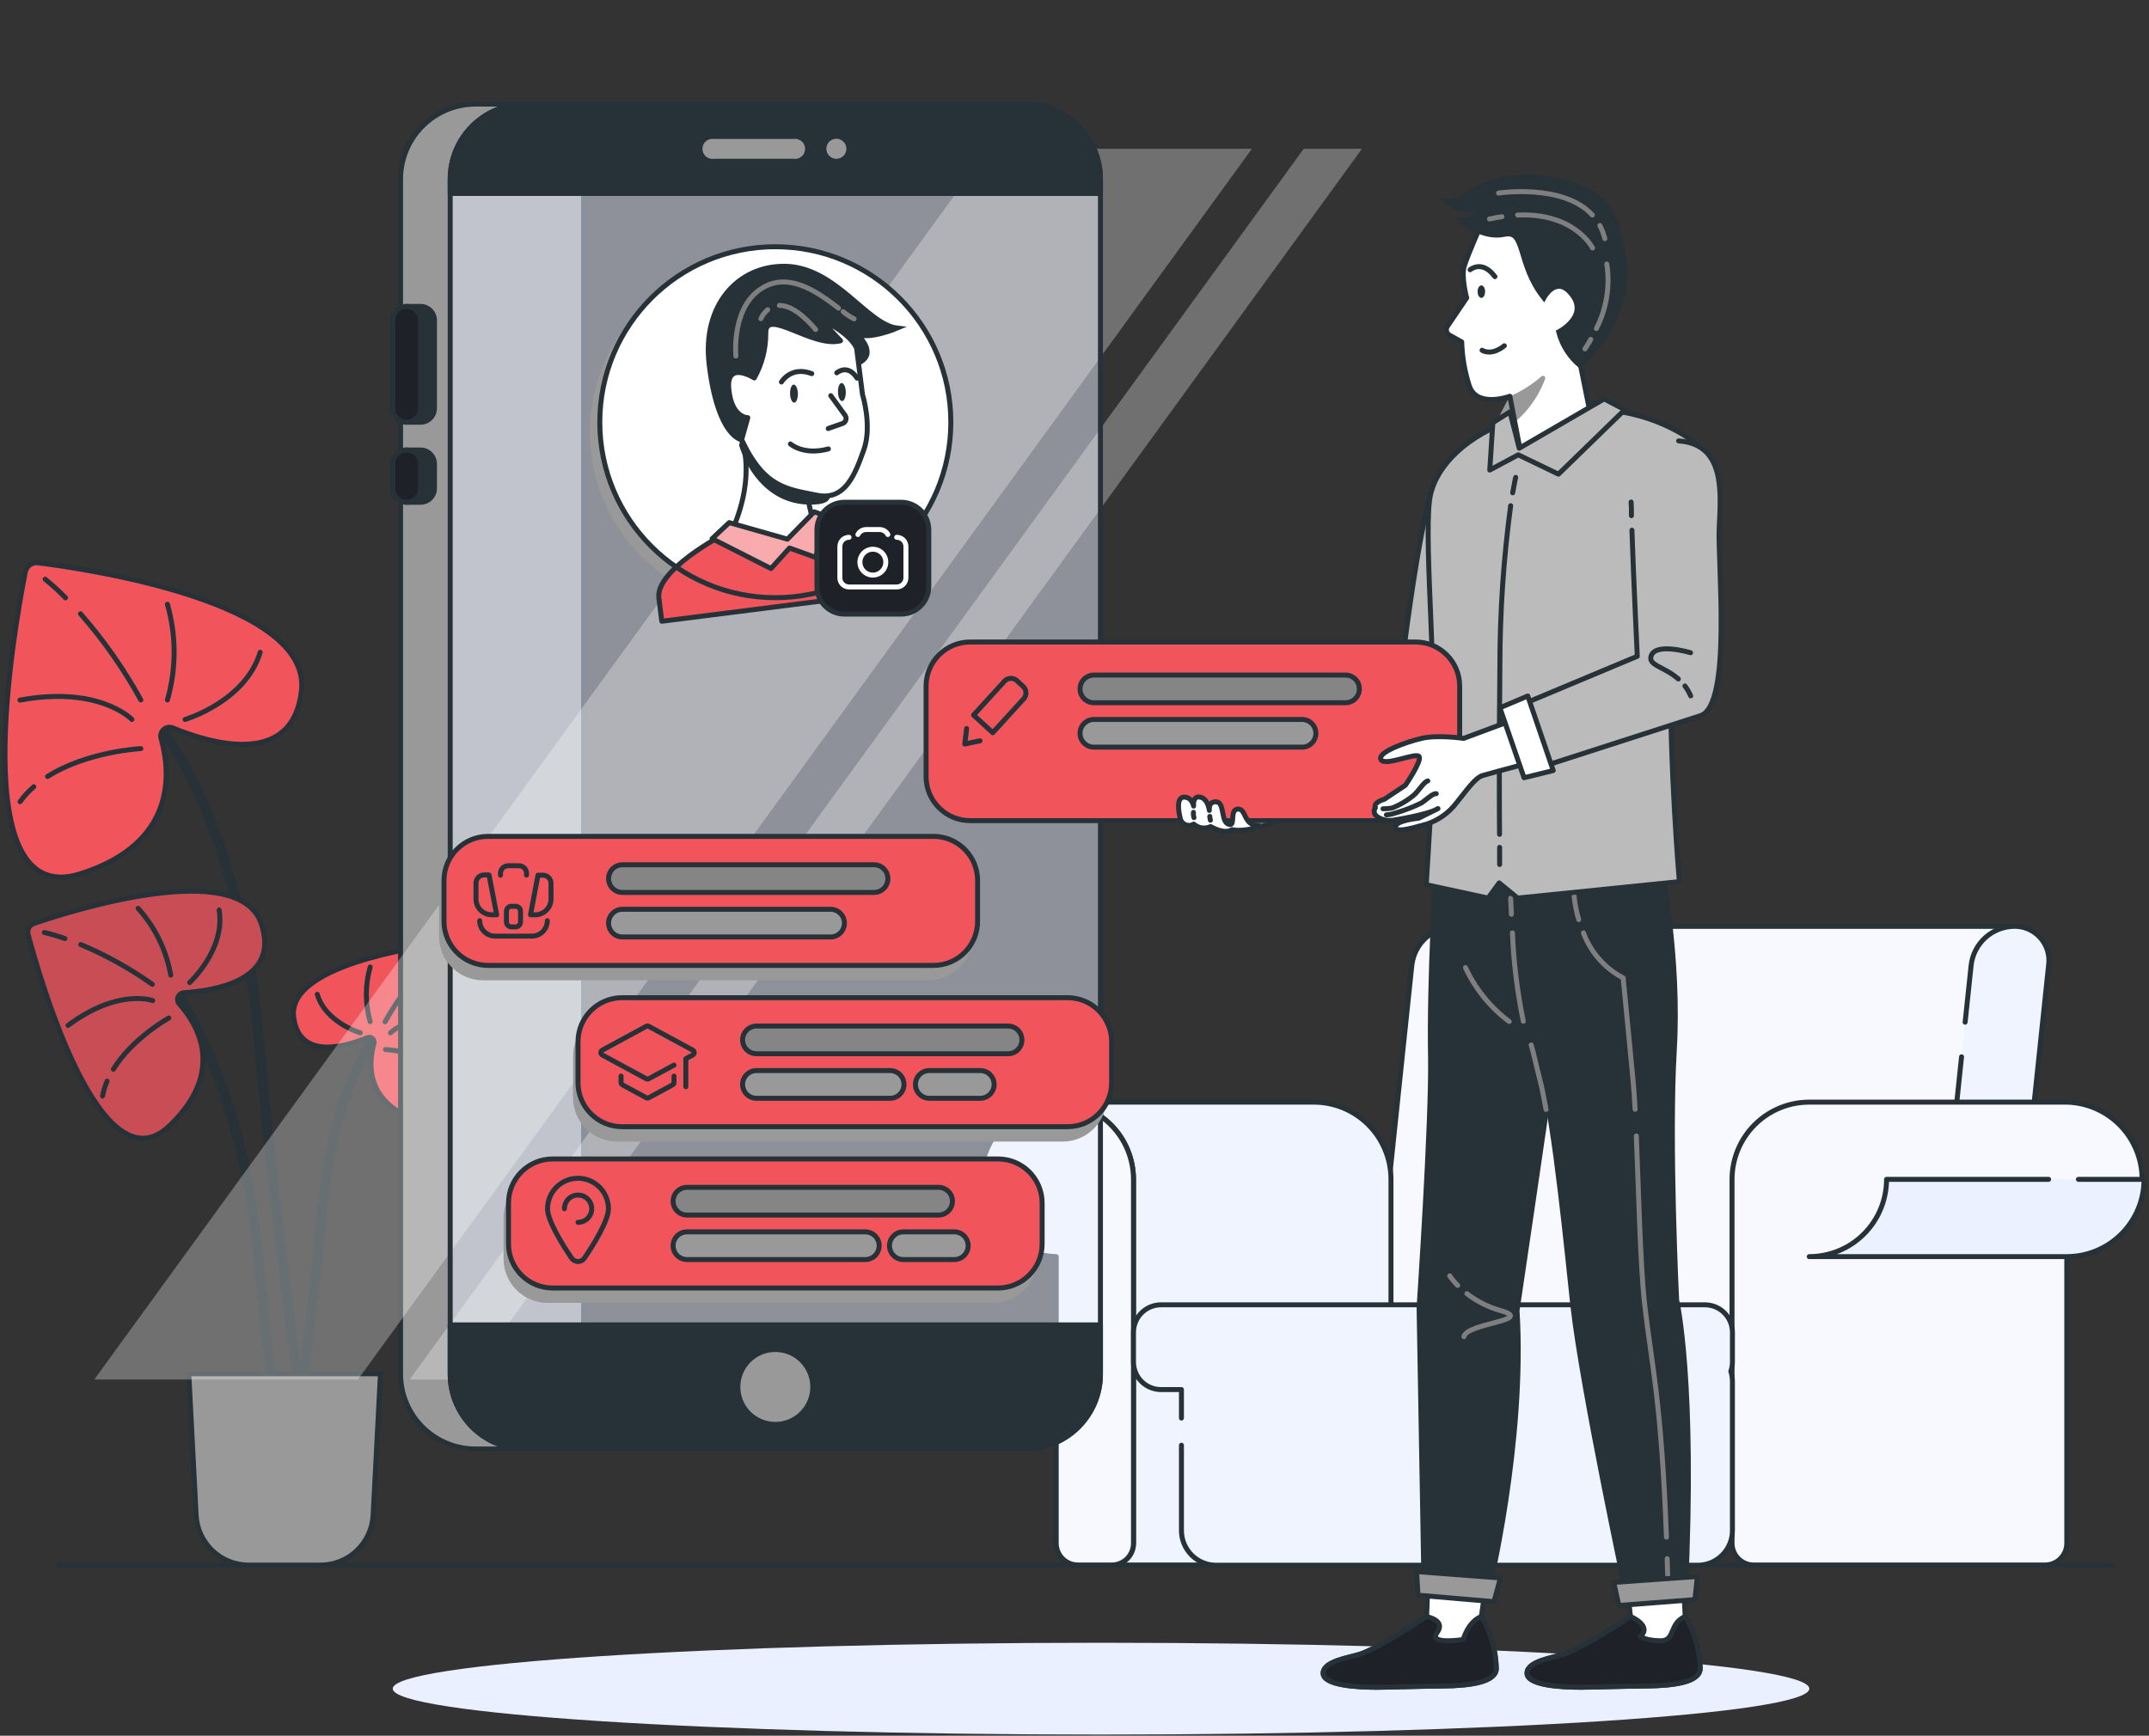 <svg width="432" height="349" viewBox="0 0 432 349" fill="none" xmlns="http://www.w3.org/2000/svg">
<rect x="0" y="0" width="432" height="349" fill="#333333" stroke="none"/>
<path d="M11.771 314.693H424.435" stroke="#263238" stroke-linecap="round" stroke-linejoin="round"/>
<path d="M221.335 348.769C299.97 348.769 363.716 344.636 363.716 339.539C363.716 334.441 299.97 330.309 221.335 330.309C142.7 330.309 78.954 334.441 78.954 339.539C78.954 344.636 142.7 348.769 221.335 348.769Z" fill="#EAF0FF"/>
<path d="M32.285 146.498C32.285 146.498 47.841 164.718 51.783 206.957C55.724 249.195 60.274 279.998 60.274 279.998" stroke="#263238" stroke-width="2" stroke-linecap="round" stroke-linejoin="round"/>
<path d="M7.659 113.16C7.075 113.088 6.485 113.239 6.008 113.583C5.531 113.928 5.201 114.439 5.085 115.016C2.78 126.741 -7.189 183.118 16.18 175.684C35.568 169.518 34.301 155.329 32.375 148.473C32.286 148.154 32.288 147.815 32.382 147.496C32.476 147.178 32.658 146.892 32.907 146.672C33.156 146.452 33.462 146.307 33.79 146.253C34.118 146.2 34.454 146.239 34.76 146.368C42.324 149.491 58.778 154.411 60.594 138.964C62.69 121.173 18.066 114.477 7.659 113.16Z" fill="#F2545B" stroke="#263238" stroke-linecap="round" stroke-linejoin="round"/>
<path d="M16.181 123.418C20.845 128.732 24.914 134.541 28.314 140.74" stroke="#263238" stroke-linecap="round" stroke-linejoin="round"/>
<path d="M9.076 116.463C10.516 117.628 11.886 118.877 13.177 120.205" stroke="#263238" stroke-linecap="round" stroke-linejoin="round"/>
<path d="M26.518 144.662C26.518 144.662 20.002 137.817 4.017 140.771" stroke="#263238" stroke-linecap="round" stroke-linejoin="round"/>
<path d="M33.652 121.502C35.453 127.788 35.453 134.454 33.652 140.74" stroke="#263238" stroke-linecap="round" stroke-linejoin="round"/>
<path d="M6.791 158.193C5.764 159.085 4.84 160.089 4.037 161.187" stroke="#263238" stroke-linecap="round" stroke-linejoin="round"/>
<path d="M28.314 150.52C28.314 150.52 17.537 151.068 9.555 156.137" stroke="#263238" stroke-linecap="round" stroke-linejoin="round"/>
<path d="M37.205 144.661C37.205 144.661 49.339 141.069 52.302 131.15" stroke="#263238" stroke-linecap="round" stroke-linejoin="round"/>
<path d="M76.04 207.666C76.04 207.666 67.15 218.083 64.895 242.241C62.639 266.399 60.035 284.02 60.035 284.02" stroke="#263238" stroke-width="2" stroke-linecap="round" stroke-linejoin="round"/>
<path d="M89.291 189.665C89.627 189.623 89.966 189.71 90.24 189.908C90.514 190.106 90.703 190.401 90.768 190.732C92.085 197.428 97.753 229.648 84.422 225.427C73.336 221.895 74.064 213.782 75.162 209.861C75.22 209.677 75.224 209.48 75.172 209.294C75.12 209.107 75.016 208.94 74.871 208.813C74.726 208.685 74.548 208.602 74.357 208.573C74.166 208.545 73.971 208.573 73.795 208.653C69.474 210.449 60.065 213.253 59.027 204.422C57.83 194.245 83.394 190.423 89.291 189.665Z" fill="#F2545B" stroke="#263238" stroke-linecap="round" stroke-linejoin="round"/>
<path d="M84.392 195.551C81.711 198.59 79.369 201.913 77.407 205.459" stroke="#263238" stroke-linecap="round" stroke-linejoin="round"/>
<path d="M88.494 191.561C87.665 192.226 86.878 192.943 86.139 193.706" stroke="#263238" stroke-linecap="round" stroke-linejoin="round"/>
<path d="M78.495 207.665C78.495 207.665 82.227 203.743 91.367 205.439" stroke="#263238" stroke-linecap="round" stroke-linejoin="round"/>
<path d="M74.414 194.434C73.388 198.02 73.388 201.823 74.414 205.41" stroke="#263238" stroke-linecap="round" stroke-linejoin="round"/>
<path d="M89.791 215.418C90.38 215.925 90.909 216.497 91.368 217.124" stroke="#263238" stroke-linecap="round" stroke-linejoin="round"/>
<path d="M77.478 211.027C77.478 211.027 83.624 211.347 88.204 214.24" stroke="#263238" stroke-linecap="round" stroke-linejoin="round"/>
<path d="M72.418 207.665C72.418 207.665 65.433 205.609 63.787 199.932" stroke="#263238" stroke-linecap="round" stroke-linejoin="round"/>
<path d="M34.082 197.957C34.082 197.957 48.431 214.771 52.043 253.756C53.23 266.089 54.458 277.375 55.545 287.014" stroke="#263238" stroke-width="2" stroke-linecap="round" stroke-linejoin="round"/>
<path d="M6.811 185.682C6.378 185.831 6.017 186.137 5.801 186.541C5.584 186.944 5.528 187.414 5.644 187.857C8.028 196.838 20.302 239.515 34.052 226.374C45.477 215.457 39.75 205.998 36.048 201.877C35.877 201.685 35.763 201.449 35.72 201.196C35.676 200.943 35.706 200.683 35.803 200.445C35.901 200.208 36.064 200.003 36.273 199.854C36.482 199.704 36.729 199.617 36.986 199.602C43.322 199.203 56.473 197.017 52.482 185.632C47.902 172.511 14.544 183.058 6.811 185.682Z" fill="#F2545B" stroke="#263238" stroke-linecap="round" stroke-linejoin="round"/>
<path opacity="0.2" d="M6.811 185.682C6.378 185.831 6.017 186.137 5.801 186.541C5.584 186.944 5.528 187.414 5.644 187.857C8.028 196.838 20.302 239.515 34.052 226.374C45.477 215.457 39.75 205.998 36.048 201.877C35.877 201.685 35.763 201.449 35.72 201.196C35.676 200.943 35.706 200.683 35.803 200.445C35.901 200.208 36.064 200.003 36.273 199.854C36.482 199.704 36.729 199.617 36.986 199.602C43.322 199.203 56.473 197.017 52.482 185.632C47.902 172.511 14.544 183.058 6.811 185.682Z" fill="#263238"/>
<path d="M16.24 189.924C21.307 192.052 26.125 194.729 30.609 197.906" stroke="#263238" stroke-linecap="round" stroke-linejoin="round"/>
<path d="M8.916 187.498C10.316 187.819 11.696 188.226 13.047 188.715" stroke="#263238" stroke-linecap="round" stroke-linejoin="round"/>
<path d="M30.699 201.19C30.699 201.19 23.824 198.635 13.676 206.179" stroke="#263238" stroke-linecap="round" stroke-linejoin="round"/>
<path d="M27.766 182.641C31.165 186.408 33.437 191.055 34.321 196.052" stroke="#263238" stroke-linecap="round" stroke-linejoin="round"/>
<path d="M21.529 217.385C21.116 218.346 20.811 219.35 20.621 220.378" stroke="#263238" stroke-linecap="round" stroke-linejoin="round"/>
<path d="M33.942 204.682C33.942 204.682 26.638 208.733 22.786 214.999" stroke="#263238" stroke-linecap="round" stroke-linejoin="round"/>
<path d="M38.133 197.547C38.133 197.547 45.367 190.901 44.05 182.979" stroke="#263238" stroke-linecap="round" stroke-linejoin="round"/>
<path d="M64.436 314.693H49.987C47.286 314.693 44.688 313.658 42.725 311.803C40.762 309.948 39.583 307.412 39.43 304.715L37.953 276.217H76.48L75.003 304.715C74.847 307.413 73.666 309.949 71.702 311.804C69.737 313.659 67.138 314.693 64.436 314.693Z" fill="#999999" stroke="#263238" stroke-linecap="round" stroke-linejoin="round"/>
<path d="M275.667 271.596C275.946 268.892 283.53 196.759 283.819 194.025C284.076 191.915 285.085 189.968 286.661 188.542C288.238 187.116 290.275 186.306 292.401 186.262H404.837L395.048 279.37H282.612C281.622 279.39 280.639 279.196 279.731 278.8C278.823 278.405 278.012 277.818 277.352 277.08C276.692 276.341 276.2 275.469 275.909 274.523C275.618 273.576 275.536 272.578 275.667 271.596Z" fill="#EAF0FF"/>
<path opacity="0.6" d="M275.667 271.596C275.946 268.892 283.53 196.759 283.819 194.025C284.076 191.915 285.085 189.968 286.661 188.542C288.238 187.116 290.275 186.306 292.401 186.262H404.837L395.048 279.37H282.612C281.622 279.39 280.639 279.196 279.731 278.8C278.823 278.405 278.012 277.818 277.352 277.08C276.692 276.341 276.2 275.469 275.909 274.523C275.618 273.576 275.536 272.578 275.667 271.596Z" fill="white"/>
<path d="M275.667 271.596C275.946 268.892 283.53 196.759 283.819 194.025C284.076 191.915 285.085 189.968 286.661 188.542C288.238 187.116 290.275 186.306 292.401 186.262H404.837L395.048 279.37H282.612C281.622 279.39 280.639 279.196 279.731 278.8C278.823 278.405 278.012 277.818 277.352 277.08C276.692 276.341 276.2 275.469 275.909 274.523C275.618 273.576 275.536 272.578 275.667 271.596Z" stroke="#263238" stroke-linecap="round" stroke-linejoin="round"/>
<path d="M395.038 205.53C395.717 199.084 396.186 194.654 396.255 194.015C396.512 191.905 397.521 189.959 399.097 188.533C400.674 187.106 402.712 186.297 404.837 186.252C405.829 186.226 406.815 186.416 407.727 186.808C408.639 187.2 409.455 187.785 410.119 188.523C410.783 189.261 411.279 190.134 411.573 191.083C411.867 192.031 411.952 193.031 411.822 194.015C411.472 197.358 404.019 268.244 403.669 271.587C403.413 273.698 402.404 275.646 400.828 277.074C399.252 278.502 397.214 279.313 395.088 279.36C394.095 279.385 393.109 279.194 392.197 278.8C391.285 278.407 390.469 277.821 389.805 277.082C389.141 276.344 388.646 275.47 388.352 274.521C388.058 273.573 387.973 272.572 388.103 271.587C388.303 269.721 391.965 234.867 394.32 212.495" fill="#EAF0FF"/>
<path opacity="0.3" d="M396.255 194.025C396.512 191.915 397.521 189.968 399.097 188.542C400.674 187.116 402.712 186.307 404.837 186.262C405.829 186.236 406.815 186.426 407.727 186.818C408.639 187.21 409.455 187.795 410.119 188.533C410.783 189.271 411.279 190.144 411.573 191.092C411.867 192.041 411.952 193.041 411.822 194.025C411.472 197.368 404.019 268.254 403.669 271.597C403.413 273.708 402.404 275.656 400.828 277.084C399.252 278.511 397.214 279.323 395.088 279.37C394.095 279.394 393.109 279.203 392.197 278.81C391.285 278.417 390.469 277.831 389.805 277.092C389.141 276.353 388.646 275.48 388.352 274.531C388.058 273.582 387.973 272.581 388.103 271.597C388.383 268.893 395.966 196.739 396.255 194.025Z" fill="white"/>
<path d="M395.038 205.53C395.717 199.084 396.186 194.654 396.255 194.015C396.512 191.905 397.521 189.959 399.097 188.533C400.674 187.106 402.712 186.297 404.837 186.252C405.829 186.226 406.815 186.416 407.727 186.808C408.639 187.2 409.455 187.785 410.119 188.523C410.783 189.261 411.279 190.134 411.573 191.083C411.867 192.031 411.952 193.031 411.822 194.015C411.472 197.358 404.019 268.244 403.669 271.587C403.413 273.698 402.404 275.646 400.828 277.074C399.252 278.502 397.214 279.313 395.088 279.36C394.095 279.385 393.109 279.194 392.197 278.8C391.285 278.407 390.469 277.821 389.805 277.082C389.141 276.344 388.646 275.47 388.352 274.521C388.058 273.573 387.973 272.572 388.103 271.587C388.303 269.721 391.965 234.867 394.32 212.495" stroke="#263238" stroke-linecap="round" stroke-linejoin="round"/>
<path d="M363.706 221.605H415.474C419.525 221.708 423.375 223.39 426.204 226.291C429.033 229.193 430.616 233.084 430.616 237.137C430.616 241.189 429.033 245.081 426.204 247.982C423.375 250.884 419.525 252.565 415.474 252.668V310.303C415.474 311.462 415.013 312.574 414.194 313.393C413.374 314.213 412.262 314.673 411.103 314.673H352.54C351.383 314.671 350.274 314.209 349.456 313.39C348.639 312.57 348.18 311.46 348.18 310.303V237.132C348.18 233.014 349.816 229.065 352.727 226.153C355.639 223.241 359.588 221.605 363.706 221.605Z" fill="#EAF0FF"/>
<path opacity="0.6" d="M363.706 221.605H415.474C419.525 221.708 423.375 223.39 426.204 226.291C429.033 229.193 430.616 233.084 430.616 237.137C430.616 241.189 429.033 245.081 426.204 247.982C423.375 250.884 419.525 252.565 415.474 252.668V310.303C415.474 311.462 415.013 312.574 414.194 313.393C413.374 314.213 412.262 314.673 411.103 314.673H352.54C351.383 314.671 350.274 314.209 349.456 313.39C348.639 312.57 348.18 311.46 348.18 310.303V237.132C348.18 233.014 349.816 229.065 352.727 226.153C355.639 223.241 359.588 221.605 363.706 221.605Z" fill="white"/>
<path d="M363.706 221.605H415.474C419.525 221.708 423.375 223.39 426.204 226.291C429.033 229.193 430.616 233.084 430.616 237.137C430.616 241.189 429.033 245.081 426.204 247.982C423.375 250.884 419.525 252.565 415.474 252.668V310.303C415.474 311.462 415.013 312.574 414.194 313.393C413.374 314.213 412.262 314.673 411.103 314.673H352.54C351.383 314.671 350.274 314.209 349.456 313.39C348.639 312.57 348.18 311.46 348.18 310.303V237.132C348.18 233.014 349.816 229.065 352.727 226.153C355.639 223.241 359.588 221.605 363.706 221.605Z" stroke="#263238" stroke-linecap="round" stroke-linejoin="round"/>
<path d="M264.092 221.605H212.324C208.273 221.708 204.423 223.39 201.594 226.291C198.765 229.193 197.182 233.084 197.182 237.137C197.182 241.189 198.765 245.081 201.594 247.982C204.423 250.884 208.273 252.565 212.324 252.668V310.303C212.324 311.462 212.785 312.574 213.604 313.393C214.424 314.213 215.536 314.673 216.695 314.673H275.258C276.415 314.671 277.524 314.209 278.342 313.39C279.159 312.57 279.618 311.46 279.618 310.303V237.132C279.618 233.014 277.982 229.065 275.071 226.153C272.159 223.241 268.21 221.605 264.092 221.605Z" fill="#EAF0FF"/>
<path opacity="0.3" d="M264.092 221.605H212.324C208.273 221.708 204.423 223.39 201.594 226.291C198.765 229.193 197.182 233.084 197.182 237.137C197.182 241.189 198.765 245.081 201.594 247.982C204.423 250.884 208.273 252.565 212.324 252.668V310.303C212.324 311.462 212.785 312.574 213.604 313.393C214.424 314.213 215.536 314.673 216.695 314.673H275.258C276.415 314.671 277.524 314.209 278.342 313.39C279.159 312.57 279.618 311.46 279.618 310.303V237.132C279.618 233.014 277.982 229.065 275.071 226.153C272.159 223.241 268.21 221.605 264.092 221.605Z" fill="white"/>
<path d="M264.092 221.605H212.324C208.273 221.708 204.423 223.39 201.594 226.291C198.765 229.193 197.182 233.084 197.182 237.137C197.182 241.189 198.765 245.081 201.594 247.982C204.423 250.884 208.273 252.565 212.324 252.668V310.303C212.324 311.462 212.785 312.574 213.604 313.393C214.424 314.213 215.536 314.673 216.695 314.673H275.258C276.415 314.671 277.524 314.209 278.342 313.39C279.159 312.57 279.618 311.46 279.618 310.303V237.132C279.618 233.014 277.982 229.065 275.071 226.153C272.159 223.241 268.21 221.605 264.092 221.605V221.605Z" stroke="#263238" stroke-linecap="round" stroke-linejoin="round"/>
<path d="M212.324 221.605C208.273 221.708 204.423 223.39 201.594 226.291C198.765 229.193 197.182 233.084 197.182 237.137C197.182 241.189 198.765 245.081 201.594 247.982C204.423 250.884 208.273 252.565 212.324 252.668V310.303C212.324 311.462 212.785 312.574 213.604 313.393C214.424 314.213 215.536 314.673 216.695 314.673H223.49C224.649 314.673 225.761 314.213 226.58 313.393C227.4 312.574 227.86 311.462 227.86 310.303V237.132C227.858 233.013 226.22 229.064 223.306 226.152C220.393 223.241 216.443 221.605 212.324 221.605Z" fill="#EAF0FF" stroke="#263238" stroke-linecap="round" stroke-linejoin="round"/>
<path d="M212.324 221.605C208.273 221.708 204.423 223.39 201.594 226.291C198.765 229.193 197.182 233.084 197.182 237.137C197.182 241.189 198.765 245.081 201.594 247.982C204.423 250.884 208.273 252.565 212.324 252.668V310.303C212.324 311.462 212.785 312.574 213.604 313.393C214.424 314.213 215.536 314.673 216.695 314.673H223.49C224.649 314.673 225.761 314.213 226.58 313.393C227.4 312.574 227.86 311.462 227.86 310.303V237.132C227.858 233.013 226.22 229.064 223.306 226.152C220.393 223.241 216.443 221.605 212.324 221.605Z" fill="#EAF0FF"/>
<path opacity="0.6" d="M212.324 221.605C208.273 221.708 204.423 223.39 201.594 226.291C198.765 229.193 197.182 233.084 197.182 237.137C197.182 241.189 198.765 245.081 201.594 247.982C204.423 250.884 208.273 252.565 212.324 252.668V310.303C212.324 311.462 212.785 312.574 213.604 313.393C214.424 314.213 215.536 314.673 216.695 314.673H223.49C224.649 314.673 225.761 314.213 226.58 313.393C227.4 312.574 227.86 311.462 227.86 310.303V237.132C227.858 233.013 226.22 229.064 223.306 226.152C220.393 223.241 216.443 221.605 212.324 221.605Z" fill="white"/>
<path d="M212.324 221.605C208.273 221.708 204.423 223.39 201.594 226.291C198.765 229.193 197.182 233.084 197.182 237.137C197.182 241.189 198.765 245.081 201.594 247.982C204.423 250.884 208.273 252.565 212.324 252.668V310.303C212.324 311.462 212.785 312.574 213.604 313.393C214.424 314.213 215.536 314.673 216.695 314.673H223.49C224.649 314.673 225.761 314.213 226.58 313.393C227.4 312.574 227.86 311.462 227.86 310.303V237.132C227.858 233.013 226.22 229.064 223.306 226.152C220.393 223.241 216.443 221.605 212.324 221.605V221.605Z" stroke="#263238" stroke-linecap="round" stroke-linejoin="round"/>
<path d="M237.499 290.586V307.739C237.499 309.591 238.235 311.368 239.545 312.678C240.855 313.988 242.632 314.724 244.484 314.724H341.274C343.127 314.724 344.903 313.988 346.213 312.678C347.523 311.368 348.259 309.591 348.259 307.739V277.804C348.261 277.096 348.153 276.393 347.94 275.718C348.148 275.125 348.256 274.501 348.259 273.872V267.885C348.259 267.159 348.116 266.441 347.838 265.77C347.56 265.099 347.153 264.49 346.64 263.977C346.127 263.463 345.517 263.056 344.846 262.778C344.176 262.5 343.457 262.357 342.731 262.357H233.378C231.914 262.36 230.51 262.944 229.476 263.98C228.441 265.016 227.86 266.421 227.86 267.885V273.872C227.86 275.337 228.441 276.741 229.476 277.778C230.51 278.814 231.914 279.398 233.378 279.4H237.499V285.128" fill="#EAF0FF"/>
<path opacity="0.3" d="M348.179 267.805C348.179 266.339 347.597 264.933 346.56 263.896C345.523 262.86 344.117 262.277 342.651 262.277H233.378C231.914 262.28 230.51 262.864 229.476 263.9C228.441 264.936 227.86 266.341 227.86 267.805V273.792C227.86 275.257 228.441 276.661 229.476 277.698C230.51 278.734 231.914 279.318 233.378 279.32H237.499V307.689C237.499 309.541 238.235 311.318 239.545 312.628C240.855 313.938 242.632 314.674 244.484 314.674H341.274C343.127 314.674 344.903 313.938 346.213 312.628C347.523 311.318 348.259 309.541 348.259 307.689V277.754C348.261 277.046 348.153 276.343 347.94 275.668C348.148 275.075 348.256 274.451 348.259 273.822L348.179 267.805Z" fill="white"/>
<path d="M237.499 290.586V307.739C237.499 309.591 238.235 311.368 239.545 312.678C240.855 313.988 242.632 314.724 244.484 314.724H341.274C343.127 314.724 344.903 313.988 346.213 312.678C347.523 311.368 348.259 309.591 348.259 307.739V277.804C348.261 277.096 348.153 276.393 347.94 275.718C348.148 275.125 348.256 274.501 348.259 273.872V267.885C348.259 267.159 348.116 266.441 347.838 265.77C347.56 265.099 347.153 264.49 346.64 263.977C346.127 263.463 345.517 263.056 344.846 262.778C344.176 262.5 343.457 262.357 342.731 262.357H233.378C231.914 262.36 230.51 262.944 229.476 263.98C228.441 265.016 227.86 266.421 227.86 267.885V273.872C227.86 275.337 228.441 276.741 229.476 277.778C230.51 278.814 231.914 279.398 233.378 279.4H237.499V285.128" stroke="#263238" stroke-linecap="round" stroke-linejoin="round"/>
<path d="M417.809 237.133H431C431 241.252 429.364 245.202 426.453 248.115C423.542 251.028 419.592 252.666 415.474 252.669H363.706C367.827 252.669 371.778 251.032 374.692 248.119C377.605 245.205 379.242 241.253 379.242 237.133H411.822" fill="#EAF0FF"/>
<g opacity="0.3">
<path opacity="0.3" d="M379.242 237.133H431C431 241.252 429.364 245.202 426.453 248.115C423.542 251.028 419.592 252.666 415.474 252.669H363.706C367.827 252.669 371.778 251.032 374.692 248.119C377.605 245.205 379.242 241.253 379.242 237.133Z" fill="white"/>
</g>
<path d="M417.809 237.133H431C431 241.252 429.364 245.202 426.453 248.115C423.542 251.028 419.592 252.666 415.474 252.669H363.706C367.827 252.669 371.778 251.032 374.692 248.119C377.605 245.205 379.242 241.253 379.242 237.133H411.822" stroke="#263238" stroke-linecap="round" stroke-linejoin="round"/>
<path d="M117.322 20.932H95.599C91.6 20.932 87.765 22.52 84.938 25.348C82.11 28.175 80.522 32.01 80.522 36.009V276.267C80.522 280.266 82.11 284.101 84.938 286.929C87.765 289.756 91.6 291.345 95.599 291.345H117.322V20.932Z" fill="#999999" stroke="#263238" stroke-linecap="round" stroke-linejoin="round"/>
<path d="M84.543 61.613H81.749C80.206 61.613 78.955 62.864 78.955 64.407V82.099C78.955 83.642 80.206 84.893 81.749 84.893H84.543C86.086 84.893 87.337 83.642 87.337 82.099V64.407C87.337 62.864 86.086 61.613 84.543 61.613Z" fill="#263238" stroke="#263238" stroke-linecap="round" stroke-linejoin="round"/>
<path d="M84.543 64.407C84.543 63.666 84.249 62.956 83.725 62.432C83.201 61.908 82.49 61.613 81.749 61.613C81.008 61.613 80.297 61.908 79.773 62.432C79.249 62.956 78.955 63.666 78.955 64.407V82.099C78.955 82.84 79.249 83.55 79.773 84.074C80.297 84.598 81.008 84.893 81.749 84.893C82.49 84.893 83.201 84.598 83.725 84.074C84.249 83.55 84.543 82.84 84.543 82.099V64.407Z" fill="#1F2129" stroke="#263238" stroke-linecap="round" stroke-linejoin="round"/>
<path d="M84.543 90.481H81.749C80.206 90.481 78.955 91.731 78.955 93.274V98.194C78.955 99.737 80.206 100.988 81.749 100.988H84.543C86.086 100.988 87.337 99.737 87.337 98.194V93.274C87.337 91.731 86.086 90.481 84.543 90.481Z" fill="#263238" stroke="#263238" stroke-linecap="round" stroke-linejoin="round"/>
<path d="M84.543 93.274C84.543 92.533 84.249 91.823 83.725 91.299C83.201 90.775 82.49 90.481 81.749 90.481C81.008 90.481 80.297 90.775 79.773 91.299C79.249 91.823 78.955 92.533 78.955 93.274V98.194C78.955 98.935 79.249 99.645 79.773 100.169C80.297 100.693 81.008 100.988 81.749 100.988C82.49 100.988 83.201 100.693 83.725 100.169C84.249 99.645 84.543 98.935 84.543 98.194V93.274Z" fill="#1F2129" stroke="#263238" stroke-linecap="round" stroke-linejoin="round"/>
<path opacity="0.5" d="M206.139 20.932H105.577C97.25 20.932 90.5 27.682 90.5 36.009V276.267C90.5 284.594 97.25 291.345 105.577 291.345H206.139C214.466 291.345 221.216 284.594 221.216 276.267V36.009C221.216 27.682 214.466 20.932 206.139 20.932Z" fill="#EAF0FF"/>
<path opacity="0.3" d="M71.95 277.375H18.955L198.675 29.912H251.67L71.95 277.375Z" fill="white"/>
<path opacity="0.3" d="M94.062 277.375H82.348L262.078 29.912H273.792L94.062 277.375Z" fill="white"/>
<path d="M206.139 20.932H105.577C97.25 20.932 90.5 27.682 90.5 36.009V276.267C90.5 284.594 97.25 291.345 105.577 291.345H206.139C214.466 291.345 221.216 284.594 221.216 276.267V36.009C221.216 27.682 214.466 20.932 206.139 20.932Z" stroke="#263238" stroke-linecap="round" stroke-linejoin="round"/>
<path d="M206.129 20.932H105.577C101.579 20.932 97.744 22.52 94.916 25.348C92.088 28.175 90.5 32.01 90.5 36.009V38.893H221.216V36.009C221.214 32.009 219.623 28.174 216.794 25.347C213.965 22.52 210.129 20.932 206.129 20.932Z" fill="#263238" stroke="#263238" stroke-linecap="round" stroke-linejoin="round"/>
<path d="M159.51 32.427C159.864 32.472 160.224 32.441 160.565 32.336C160.906 32.231 161.221 32.055 161.489 31.819C161.756 31.583 161.971 31.293 162.118 30.968C162.265 30.642 162.341 30.289 162.341 29.933C162.341 29.576 162.265 29.223 162.118 28.898C161.971 28.572 161.756 28.282 161.489 28.046C161.221 27.81 160.906 27.634 160.565 27.529C160.224 27.424 159.864 27.393 159.51 27.438H143.545C143.19 27.393 142.831 27.424 142.49 27.529C142.149 27.634 141.834 27.81 141.566 28.046C141.298 28.282 141.084 28.572 140.937 28.898C140.79 29.223 140.714 29.576 140.714 29.933C140.714 30.289 140.79 30.642 140.937 30.968C141.084 31.293 141.298 31.583 141.566 31.819C141.834 32.055 142.149 32.231 142.49 32.336C142.831 32.441 143.19 32.472 143.545 32.427H159.51Z" fill="#999999" stroke="#263238" stroke-linecap="round" stroke-linejoin="round"/>
<path d="M168.132 32.426C169.52 32.426 170.646 31.3 170.646 29.911C170.646 28.522 169.52 27.396 168.132 27.396C166.743 27.396 165.617 28.522 165.617 29.911C165.617 31.3 166.743 32.426 168.132 32.426Z" fill="#999999" stroke="#263238" stroke-linecap="round" stroke-linejoin="round"/>
<path d="M90.5 266.398V276.267C90.5 280.266 92.088 284.101 94.916 286.928C97.744 289.756 101.579 291.344 105.577 291.344H206.129C210.129 291.344 213.965 289.756 216.794 286.929C219.623 284.102 221.214 280.267 221.216 276.267V266.398H90.5Z" fill="#263238" stroke="#263238" stroke-linecap="round" stroke-linejoin="round"/>
<path d="M155.858 286.405C160.019 286.405 163.392 283.032 163.392 278.872C163.392 274.711 160.019 271.338 155.858 271.338C151.697 271.338 148.324 274.711 148.324 278.872C148.324 283.032 151.697 286.405 155.858 286.405Z" fill="#999999" stroke="#263238" stroke-linecap="round" stroke-linejoin="round"/>
<path d="M153.863 122.172C173.349 122.172 189.146 106.375 189.146 86.889C189.146 67.402 173.349 51.605 153.863 51.605C134.376 51.605 118.579 67.402 118.579 86.889C118.579 106.375 134.376 122.172 153.863 122.172Z" fill="#999999"/>
<path d="M155.858 120.176C175.344 120.176 191.141 104.379 191.141 84.893C191.141 65.406 175.344 49.609 155.858 49.609C136.371 49.609 120.574 65.406 120.574 84.893C120.574 104.379 136.371 120.176 155.858 120.176Z" fill="white"/>
<path d="M133.037 124.916L132.449 120.266C131.73 114.629 145.271 107.564 145.271 107.564L158.711 109.61L165.896 104.561C180.245 107.554 178.179 110.428 178.518 114.419C178.708 116.614 179.107 119.069 179.107 119.069L133.037 124.916Z" fill="#F2545B" stroke="#263238" stroke-linecap="round" stroke-linejoin="round"/>
<path d="M149.043 88.385C149.043 88.385 152.036 95.13 147.406 106.136L158.692 109.319L163.252 104.121L160.568 92.087L149.043 88.385Z" fill="white"/>
<path d="M148.563 89.483C148.563 89.483 151.906 101.896 163.531 101.457C175.156 101.018 152.325 86.989 152.325 86.989L149.511 86.789L148.563 89.483Z" fill="#263238"/>
<path d="M149.043 88.385C149.043 88.385 152.036 95.13 147.406 106.136L158.692 109.319L163.252 104.121L160.568 92.087L149.043 88.385" stroke="#263238" stroke-linecap="round" stroke-linejoin="round"/>
<path d="M149.043 88.385C149.043 88.385 144.323 87.906 142.557 73.268C141.12 61.394 148.325 53.401 157.824 53.541C168.002 53.7 174.298 65.265 180.365 65.974C180.365 65.974 174.378 68.528 172.063 67.022C172.063 67.022 176.813 71.013 172.532 73.009C168.251 75.004 149.043 88.385 149.043 88.385Z" fill="#263238" stroke="#263238" stroke-miterlimit="10"/>
<path d="M172.202 70.035L173.38 79.325C173.38 79.325 175.375 85.631 173.639 90.47C171.903 95.31 169.937 100.768 164.2 99.571C158.462 98.373 153.613 98.214 149.093 88.385L150.33 83.984C150.33 83.984 147.057 84.054 146.508 78.227C145.959 72.4 151.627 75.992 151.627 75.992C153.174 73.232 153.972 70.115 153.942 66.951C153.862 61.763 163.362 70.005 168.969 68.518L164.749 64.008C164.749 64.008 170.925 66.912 172.202 70.035Z" fill="white" stroke="#263238" stroke-linecap="round" stroke-linejoin="round"/>
<path d="M167.003 79.555L169.867 83.496C169.969 83.632 170.037 83.791 170.066 83.959C170.095 84.127 170.083 84.299 170.033 84.462C169.982 84.624 169.894 84.773 169.775 84.894C169.656 85.016 169.509 85.108 169.348 85.162L166.494 86.16" stroke="#263238" stroke-linecap="round" stroke-linejoin="round"/>
<path d="M158.892 89.264C158.892 89.264 161.506 91.629 166.525 90.261" stroke="#263238" stroke-linecap="round" stroke-linejoin="round"/>
<path d="M160.398 79.125C160.398 80.122 160.098 80.951 159.659 80.961C159.22 80.971 158.851 80.172 158.821 79.174C158.791 78.177 159.121 77.348 159.55 77.329C159.979 77.308 160.368 78.117 160.398 79.125Z" fill="#263238"/>
<path d="M170.027 78.806C170.027 79.804 169.727 80.632 169.288 80.642C168.849 80.652 168.48 79.853 168.45 78.856C168.42 77.858 168.74 77.03 169.179 77.02C169.618 77.01 169.997 77.808 170.027 78.806Z" fill="#263238"/>
<path d="M157.085 76.81C157.085 76.81 158.981 73.537 163.182 75.124" stroke="#263238" stroke-linecap="round" stroke-linejoin="round"/>
<path d="M168.211 74.965C168.211 74.965 170.376 73.049 172.292 76.033" stroke="#263238" stroke-linecap="round" stroke-linejoin="round"/>
<path d="M169.498 62.67C170.174 63.231 170.911 63.717 171.693 64.117" stroke="#7F7F7F" stroke-linecap="round" stroke-linejoin="round"/>
<path d="M147.935 71.582C147.935 71.582 146.857 60.995 153.982 57.502C159.251 54.918 164.868 59.119 168.57 61.963" stroke="#7F7F7F" stroke-linecap="round" stroke-linejoin="round"/>
<path d="M156.666 61.414C158.402 61.414 160.787 62.512 163.96 66.254" stroke="#7F7F7F" stroke-linecap="round" stroke-linejoin="round"/>
<path d="M152.954 64.077C153.269 63.381 153.741 62.767 154.331 62.281" stroke="#7F7F7F" stroke-linecap="round" stroke-linejoin="round"/>
<path d="M143.146 108.312L146.588 105.079L158.293 108.412L163.681 102.914L167.443 104.261L163.861 112.044L158.712 110.188L154.99 114.319L143.146 108.312Z" fill="#F2545B"/>
<path opacity="0.5" d="M143.146 108.312L146.588 105.079L158.293 108.412L163.681 102.914L167.443 104.261L163.861 112.044L158.712 110.188L154.99 114.319L143.146 108.312Z" fill="white"/>
<path d="M143.146 108.312L146.588 105.079L158.293 108.412L163.681 102.914L167.443 104.261L163.861 112.044L158.712 110.188L154.99 114.319L143.146 108.312Z" stroke="#263238" stroke-linecap="round" stroke-linejoin="round"/>
<path d="M155.858 120.176C175.344 120.176 191.141 104.379 191.141 84.893C191.141 65.406 175.344 49.609 155.858 49.609C136.371 49.609 120.574 65.406 120.574 84.893C120.574 104.379 136.371 120.176 155.858 120.176Z" stroke="#263238" stroke-linecap="round" stroke-linejoin="round"/>
<path d="M181.143 100.988H169.788C166.713 100.988 164.22 103.481 164.22 106.556V117.912C164.22 120.987 166.713 123.479 169.788 123.479H181.143C184.218 123.479 186.711 120.987 186.711 117.912V106.556C186.711 103.481 184.218 100.988 181.143 100.988Z" fill="#1F2129" stroke="#263238" stroke-linecap="round" stroke-linejoin="round"/>
<path d="M178.479 107.474C178.321 107.172 178.083 106.919 177.791 106.743C177.499 106.567 177.164 106.475 176.822 106.477H174.118C173.777 106.475 173.442 106.567 173.15 106.743C172.858 106.919 172.62 107.172 172.462 107.474" stroke="white" stroke-linecap="round" stroke-linejoin="round"/>
<path d="M170.676 108.033C170.186 108.033 169.717 108.228 169.371 108.574C169.025 108.92 168.83 109.39 168.83 109.879V116.176C168.83 116.665 169.025 117.135 169.371 117.481C169.717 117.827 170.186 118.022 170.676 118.022H180.255C180.499 118.023 180.74 117.976 180.965 117.884C181.19 117.792 181.395 117.656 181.567 117.484C181.74 117.313 181.876 117.109 181.97 116.884C182.063 116.66 182.111 116.419 182.111 116.176V109.879C182.111 109.636 182.063 109.395 181.97 109.17C181.876 108.946 181.74 108.742 181.567 108.57C181.395 108.399 181.19 108.263 180.965 108.171C180.74 108.079 180.499 108.032 180.255 108.033" stroke="white" stroke-linecap="round" stroke-linejoin="round"/>
<path d="M175.466 110.428C174.95 110.428 174.446 110.581 174.018 110.867C173.589 111.154 173.255 111.561 173.059 112.038C172.862 112.514 172.811 113.038 172.912 113.544C173.013 114.049 173.262 114.513 173.628 114.877C173.993 115.241 174.458 115.488 174.964 115.588C175.47 115.687 175.994 115.634 176.469 115.435C176.945 115.237 177.351 114.901 177.636 114.472C177.921 114.042 178.072 113.538 178.07 113.022C178.071 112.68 178.005 112.341 177.874 112.025C177.744 111.709 177.552 111.422 177.31 111.181C177.067 110.94 176.78 110.749 176.463 110.62C176.147 110.49 175.808 110.425 175.466 110.428V110.428Z" stroke="white" stroke-linecap="round" stroke-linejoin="round"/>
<path d="M199.633 236.025H110.087C105.194 236.025 101.227 239.992 101.227 244.886V253.108C101.227 258.002 105.194 261.969 110.087 261.969H199.633C204.527 261.969 208.494 258.002 208.494 253.108V244.886C208.494 239.992 204.527 236.025 199.633 236.025Z" fill="#999999"/>
<path d="M200.631 233.031H111.085C106.192 233.031 102.225 236.998 102.225 241.892V250.114C102.225 255.008 106.192 258.975 111.085 258.975H200.631C205.525 258.975 209.492 255.008 209.492 250.114V241.892C209.492 236.998 205.525 233.031 200.631 233.031Z" fill="#F2545B" stroke="#263238" stroke-linecap="round" stroke-linejoin="round"/>
<path d="M113.46 243.039C113.458 242.495 113.618 241.963 113.918 241.511C114.219 241.058 114.648 240.705 115.149 240.496C115.651 240.287 116.204 240.231 116.737 240.337C117.27 240.443 117.76 240.704 118.144 241.088C118.529 241.473 118.79 241.963 118.896 242.496C119.001 243.029 118.946 243.582 118.737 244.084C118.528 244.585 118.175 245.014 117.722 245.315C117.27 245.615 116.738 245.775 116.194 245.773M116.194 236.912C114.569 236.912 113.011 237.558 111.862 238.707C110.713 239.856 110.067 241.414 110.067 243.039C110.067 245.424 113.061 250.283 114.897 252.957C115.039 253.171 115.232 253.347 115.458 253.468C115.684 253.59 115.937 253.653 116.194 253.653C116.451 253.653 116.704 253.59 116.93 253.468C117.157 253.347 117.349 253.171 117.491 252.957C119.317 250.283 122.311 245.444 122.311 243.039C122.311 241.416 121.667 239.859 120.52 238.71C119.373 237.561 117.817 236.915 116.194 236.912Z" stroke="#263238" stroke-linecap="round" stroke-linejoin="round"/>
<path d="M188.677 238.738H138.096C137.731 238.738 137.369 238.81 137.031 238.95C136.693 239.09 136.386 239.295 136.128 239.554C135.869 239.812 135.664 240.119 135.524 240.457C135.385 240.795 135.312 241.157 135.312 241.522C135.312 241.888 135.385 242.25 135.524 242.588C135.664 242.925 135.869 243.232 136.128 243.491C136.386 243.749 136.693 243.954 137.031 244.094C137.369 244.234 137.731 244.306 138.096 244.306H188.677C189.415 244.306 190.123 244.013 190.645 243.491C191.167 242.969 191.461 242.261 191.461 241.522C191.461 240.784 191.167 240.076 190.645 239.554C190.123 239.032 189.415 238.738 188.677 238.738Z" fill="#858585" stroke="#263238" stroke-linecap="round" stroke-linejoin="round"/>
<path d="M173.949 247.689H138.096C137.358 247.689 136.65 247.983 136.128 248.505C135.606 249.027 135.312 249.735 135.312 250.473C135.312 251.212 135.606 251.92 136.128 252.442C136.65 252.964 137.358 253.257 138.096 253.257H173.949C174.687 253.257 175.395 252.964 175.917 252.442C176.439 251.92 176.733 251.212 176.733 250.473C176.733 249.735 176.439 249.027 175.917 248.505C175.395 247.983 174.687 247.689 173.949 247.689Z" fill="#999999" stroke="#263238" stroke-linecap="round" stroke-linejoin="round"/>
<path d="M191.839 247.689H181.592C180.853 247.689 180.145 247.983 179.623 248.505C179.101 249.027 178.808 249.735 178.808 250.473C178.808 251.212 179.101 251.92 179.623 252.442C180.145 252.964 180.853 253.257 181.592 253.257H191.839C192.578 253.257 193.286 252.964 193.808 252.442C194.33 251.92 194.623 251.212 194.623 250.473C194.623 249.735 194.33 249.027 193.808 248.505C193.286 247.983 192.578 247.689 191.839 247.689Z" fill="#999999" stroke="#263238" stroke-linecap="round" stroke-linejoin="round"/>
<path d="M213.603 203.596H124.057C119.163 203.596 115.196 207.563 115.196 212.456V220.679C115.196 225.572 119.163 229.539 124.057 229.539H213.603C218.496 229.539 222.463 225.572 222.463 220.679V212.456C222.463 207.563 218.496 203.596 213.603 203.596Z" fill="#999999"/>
<path d="M214.601 200.602H125.055C120.161 200.602 116.194 204.569 116.194 209.462V217.684C116.194 222.578 120.161 226.545 125.055 226.545H214.601C219.494 226.545 223.461 222.578 223.461 217.684V209.462C223.461 204.569 219.494 200.602 214.601 200.602Z" fill="#F2545B" stroke="#263238" stroke-linecap="round" stroke-linejoin="round"/>
<path d="M124.846 216.367V217.654C124.847 217.753 124.874 217.849 124.925 217.934C124.976 218.018 125.048 218.087 125.135 218.133L129.905 220.718C129.984 220.762 130.073 220.786 130.164 220.786C130.255 220.786 130.344 220.762 130.424 220.718L135.203 218.133C135.29 218.087 135.363 218.018 135.414 217.934C135.464 217.849 135.492 217.753 135.493 217.654V216.367" stroke="#263238" stroke-linecap="round" stroke-linejoin="round"/>
<path d="M137.867 218.502V212.875L139.234 212.136C139.33 212.092 139.411 212.022 139.467 211.934C139.524 211.845 139.554 211.742 139.554 211.637C139.554 211.532 139.524 211.429 139.467 211.341C139.411 211.252 139.33 211.182 139.234 211.138L130.423 206.369C130.344 206.324 130.255 206.301 130.164 206.301C130.073 206.301 129.983 206.324 129.904 206.369L121.103 211.138C121.008 211.182 120.927 211.252 120.87 211.341C120.813 211.429 120.783 211.532 120.783 211.637C120.783 211.742 120.813 211.845 120.87 211.934C120.927 212.022 121.008 212.092 121.103 212.136L129.904 216.896C129.983 216.941 130.073 216.964 130.164 216.964C130.255 216.964 130.344 216.941 130.423 216.896L135.492 214.162" stroke="#263238" stroke-linecap="round" stroke-linejoin="round"/>
<path d="M202.646 206.309H152.066C151.328 206.309 150.62 206.602 150.098 207.124C149.576 207.646 149.282 208.354 149.282 209.093C149.282 209.831 149.576 210.539 150.098 211.061C150.62 211.583 151.328 211.876 152.066 211.876H202.646C203.385 211.876 204.093 211.583 204.615 211.061C205.137 210.539 205.43 209.831 205.43 209.093C205.43 208.354 205.137 207.646 204.615 207.124C204.093 206.602 203.385 206.309 202.646 206.309Z" fill="#858585" stroke="#263238" stroke-linecap="round" stroke-linejoin="round"/>
<path d="M178.938 215.26H152.066C151.328 215.26 150.62 215.553 150.098 216.075C149.576 216.597 149.282 217.305 149.282 218.044C149.282 218.782 149.576 219.49 150.098 220.012C150.62 220.534 151.328 220.828 152.066 220.828H178.938C179.676 220.828 180.384 220.534 180.906 220.012C181.428 219.49 181.722 218.782 181.722 218.044C181.722 217.305 181.428 216.597 180.906 216.075C180.384 215.553 179.676 215.26 178.938 215.26Z" fill="#999999" stroke="#263238" stroke-linecap="round" stroke-linejoin="round"/>
<path d="M197.058 215.26H186.81C186.072 215.26 185.364 215.553 184.842 216.075C184.32 216.597 184.026 217.305 184.026 218.044C184.026 218.782 184.32 219.49 184.842 220.012C185.364 220.534 186.072 220.828 186.81 220.828H197.058C197.796 220.828 198.505 220.534 199.027 220.012C199.549 219.49 199.842 218.782 199.842 218.044C199.842 217.305 199.549 216.597 199.027 216.075C198.505 215.553 197.796 215.26 197.058 215.26Z" fill="#999999" stroke="#263238" stroke-linecap="round" stroke-linejoin="round"/>
<path d="M186.66 171.164H97.115C92.221 171.164 88.254 175.131 88.254 180.025V188.247C88.254 193.141 92.221 197.108 97.115 197.108H186.66C191.554 197.108 195.521 193.141 195.521 188.247V180.025C195.521 175.131 191.554 171.164 186.66 171.164Z" fill="#999999"/>
<path d="M187.658 168.17H98.113C93.219 168.17 89.252 172.137 89.252 177.031V185.253C89.252 190.146 93.219 194.114 98.113 194.114H187.658C192.552 194.114 196.519 190.146 196.519 185.253V177.031C196.519 172.137 192.552 168.17 187.658 168.17Z" fill="#F2545B" stroke="#263238" stroke-linecap="round" stroke-linejoin="round"/>
<path d="M103.641 182.229H102.803C102.251 182.229 101.805 182.675 101.805 183.226V185.372C101.805 185.923 102.251 186.37 102.803 186.37H103.641C104.192 186.37 104.639 185.923 104.639 185.372V183.226C104.639 182.675 104.192 182.229 103.641 182.229Z" stroke="#263238" stroke-linecap="round" stroke-linejoin="round"/>
<path d="M96.426 185.123C96.426 185.946 96.753 186.735 97.335 187.317C97.917 187.899 98.706 188.226 99.529 188.226H106.923C107.746 188.226 108.535 187.899 109.117 187.317C109.699 186.735 110.026 185.946 110.026 185.123" stroke="#263238" stroke-linecap="round" stroke-linejoin="round"/>
<path d="M100.607 175.972V175.593C100.609 175.19 100.771 174.804 101.058 174.52C101.344 174.236 101.73 174.076 102.134 174.076H104.349C104.747 174.084 105.126 174.247 105.405 174.53C105.685 174.814 105.843 175.195 105.845 175.593V175.952M98.302 175.922H97.304C96.876 175.925 96.466 176.096 96.164 176.399C95.861 176.701 95.69 177.111 95.688 177.539V180.762C95.686 181.178 95.767 181.59 95.925 181.975C96.084 182.36 96.317 182.71 96.61 183.005C96.904 183.3 97.253 183.533 97.638 183.693C98.022 183.853 98.434 183.935 98.851 183.935H99.849L98.302 175.922ZM106.644 183.935H107.592C108.433 183.935 109.24 183.6 109.835 183.005C110.43 182.41 110.765 181.603 110.765 180.762V177.589C110.762 177.161 110.591 176.751 110.288 176.448C109.986 176.146 109.576 175.975 109.148 175.972H108.15L106.644 183.935Z" stroke="#263238" stroke-linecap="round" stroke-linejoin="round"/>
<path d="M175.704 173.877H125.124C124.385 173.877 123.677 174.17 123.155 174.692C122.633 175.214 122.34 175.923 122.34 176.661C122.34 177.399 122.633 178.107 123.155 178.629C123.677 179.152 124.385 179.445 125.124 179.445H175.704C176.442 179.445 177.15 179.152 177.673 178.629C178.195 178.107 178.488 177.399 178.488 176.661C178.488 175.923 178.195 175.214 177.673 174.692C177.15 174.17 176.442 173.877 175.704 173.877Z" fill="#858585" stroke="#263238" stroke-linecap="round" stroke-linejoin="round"/>
<path d="M166.963 182.828H125.124C124.385 182.828 123.677 183.121 123.155 183.644C122.633 184.166 122.34 184.874 122.34 185.612C122.34 186.35 122.633 187.059 123.155 187.581C123.677 188.103 124.385 188.396 125.124 188.396H166.963C167.701 188.396 168.409 188.103 168.932 187.581C169.454 187.059 169.747 186.35 169.747 185.612C169.747 184.874 169.454 184.166 168.932 183.644C168.409 183.121 167.701 182.828 166.963 182.828Z" fill="#999999" stroke="#263238" stroke-linecap="round" stroke-linejoin="round"/>
<path d="M287.103 316.809L286.783 325.051C286.783 325.051 277.464 331.267 273.392 332.614C271.397 333.273 265.979 333.971 265.979 336.436C265.979 338.901 272.963 339.26 276.745 339.26C278.741 339.26 283.81 339.07 290.096 339C295.764 338.941 300.783 338.162 300.783 335.448C300.677 331.776 299.647 328.19 297.789 325.021L298.977 316.809H287.103Z" fill="white" stroke="#263238" stroke-linecap="round" stroke-linejoin="round"/>
<path d="M288.221 174.078C288.221 174.078 286.774 196.629 287.074 212.634C287.303 225.446 284.769 262.865 284.769 262.865L285.766 319.392L299.666 320.39C299.666 320.39 307.1 290.176 305.464 263.513C305.464 263.513 310.992 226.254 312.648 214.28C312.648 214.28 323.844 199.632 323.395 173.828L288.221 174.078Z" fill="#263238"/>
<path d="M294.597 194.555C296.584 198.842 299.604 202.569 303.388 205.401" stroke="#7F7F7F" stroke-linecap="round" stroke-linejoin="round"/>
<path d="M265.999 336.427C265.999 338.891 272.984 339.261 276.766 339.261C278.761 339.261 283.83 339.071 290.117 339.001C295.784 338.941 300.803 338.163 300.803 335.449C300.697 331.777 299.668 328.191 297.81 325.021C295.136 326.019 294.128 329.661 294.128 329.661C294.128 329.661 287.023 330.779 288.889 328.274C290.755 325.77 286.764 325.051 286.764 325.051C286.764 325.051 277.444 331.268 273.373 332.615C271.417 333.254 265.999 333.972 265.999 336.427Z" fill="#1F2129" stroke="#263238" stroke-linecap="round" stroke-linejoin="round"/>
<path d="M284.769 316L285.048 320.74L300.325 322.047L301.632 317.277L284.769 316Z" fill="#999999" stroke="#263238" stroke-linecap="round" stroke-linejoin="round"/>
<path d="M294.876 260.111C296.887 261.67 299.181 262.826 301.631 263.514C308.726 265.51 294.816 266.008 294.287 268.753" stroke="#7F7F7F" stroke-linecap="round" stroke-linejoin="round"/>
<path d="M291.424 256.529C291.897 257.221 292.435 257.866 293.03 258.455" stroke="#7F7F7F" stroke-linecap="round" stroke-linejoin="round"/>
<path d="M261.219 151.348L253.127 156.916C251.838 155.907 250.253 155.353 248.616 155.34C246.192 155.459 243.827 156.737 242.2 156.916C240.334 157.106 234.776 156.068 234.776 157.794C234.776 160.329 244.276 159.391 244.575 160.578C244.874 161.766 238.269 163.442 238.269 163.442L237.461 165.009L250.612 166.256C250.612 166.256 256.419 166.875 259.163 162.943L269.641 156.956L263.334 149.582L261.219 151.348Z" fill="white" stroke="#263238" stroke-linecap="round" stroke-linejoin="round"/>
<path d="M288.091 97.764C284.947 106.955 281.674 134.914 281.674 134.914L259.014 151.258L265.999 159.989C265.999 159.989 288.53 148.714 292.122 145.94C295.714 143.166 299.965 113.54 302.19 107.623C304.415 101.706 303.088 95.42 297.39 93.075C291.693 90.73 288.949 95.31 288.091 97.764Z" fill="#BBBBBB" stroke="#263238" stroke-linecap="round" stroke-linejoin="round"/>
<path d="M256.889 150.27L261.539 146.328L270.898 159.1L265.739 162.224L256.889 150.27Z" fill="#F2545B"/>
<path opacity="0.5" d="M256.889 150.27L261.539 146.328L270.898 159.1L265.739 162.224L256.889 150.27Z" fill="white"/>
<path d="M256.889 150.27L261.539 146.328L270.898 159.1L265.739 162.224L256.889 150.27Z" stroke="#263238" stroke-linecap="round" stroke-linejoin="round"/>
<path d="M303.168 83.335L322.436 80.721L306.85 90.719L304.006 91.178L303.168 83.335Z" fill="#F2545B" stroke="#263238" stroke-linecap="round" stroke-linejoin="round"/>
<path d="M303.517 79.674C303.517 79.674 296.821 82.159 295.335 77.499C294.431 74.666 293.927 71.72 293.838 68.748L291.373 67.371C291.226 67.29 291.097 67.179 290.995 67.046C290.892 66.912 290.819 66.759 290.78 66.595C290.74 66.432 290.735 66.262 290.765 66.097C290.795 65.931 290.86 65.774 290.954 65.635L294.836 59.897C294.836 59.897 293.708 55.746 294.337 53.571C294.965 51.395 297.969 44.65 297.969 44.65C297.969 44.65 312.637 33.305 320.141 45.398C327.644 57.492 317.746 73.597 317.746 73.597L320.141 85.442L305.971 92.426L303.517 79.674Z" fill="white"/>
<path d="M303.517 79.674C305.829 78.685 307.971 77.338 309.863 75.683C309.94 75.614 310.037 75.573 310.139 75.566C310.241 75.558 310.343 75.586 310.428 75.643C310.513 75.701 310.576 75.785 310.608 75.882C310.639 75.98 310.637 76.085 310.602 76.182C309.218 79.963 306.755 83.256 303.517 85.651C297.201 90.301 303.517 79.674 303.517 79.674Z" fill="#999999"/>
<path d="M303.517 79.674C303.517 79.674 296.821 82.159 295.335 77.499C294.431 74.666 293.927 71.72 293.838 68.748L291.373 67.371C291.226 67.29 291.097 67.179 290.995 67.046C290.892 66.912 290.819 66.759 290.78 66.595C290.74 66.432 290.735 66.262 290.765 66.097C290.795 65.931 290.86 65.774 290.954 65.635L294.836 59.897C294.836 59.897 293.708 55.746 294.337 53.571C294.965 51.395 297.969 44.65 297.969 44.65C297.969 44.65 312.637 33.305 320.141 45.398C327.644 57.492 317.746 73.597 317.746 73.597L320.141 85.442L305.971 92.426L303.517 79.674Z" stroke="#263238" stroke-linecap="round" stroke-linejoin="round"/>
<path d="M295.524 54.239C295.524 54.239 297.919 52.133 300.514 55.626" stroke="#263238" stroke-linecap="round" stroke-linejoin="round"/>
<path d="M297.93 70.424C297.93 70.424 299.686 71.691 302.41 69.525" stroke="#263238" stroke-linecap="round" stroke-linejoin="round"/>
<path d="M298.538 58.64C298.538 59.339 298.199 59.897 297.79 59.897C297.38 59.897 297.031 59.339 297.031 58.64C297.031 57.942 297.37 57.383 297.79 57.383C298.209 57.383 298.538 57.952 298.538 58.64Z" fill="#263238"/>
<path d="M310.352 59.896C310.352 59.896 312.607 55.626 315.491 58.639C319.961 63.319 313.336 66.731 313.336 66.731C314.029 69.435 315.576 71.842 317.746 73.597C317.746 73.597 319.572 71.601 321.608 69.096C323.643 66.592 329.181 57.492 325.23 47.264C325.23 47.264 325.639 37.814 311.26 35.928C296.881 34.042 295.355 41.217 290.715 40.498C290.715 40.498 294.247 43.652 297.75 41.377C297.43 42.21 296.879 42.934 296.161 43.465C295.443 43.995 294.589 44.309 293.698 44.37C293.698 44.37 298.039 48.082 302.409 47.114C306.78 46.146 304.914 53.071 310.352 59.896Z" fill="#263238" stroke="#263238" stroke-miterlimit="10"/>
<path d="M321.608 45.338C322.05 46.174 322.385 47.063 322.606 47.982" stroke="#7F7F7F" stroke-linecap="round" stroke-linejoin="round"/>
<path d="M301.252 38.821C301.252 38.821 314.224 36.826 320.101 43.232" stroke="#7F7F7F" stroke-linecap="round" stroke-linejoin="round"/>
<path d="M301.921 43.572C301.123 43.682 300.295 43.842 299.427 44.031" stroke="#7F7F7F" stroke-linecap="round" stroke-linejoin="round"/>
<path d="M320.142 49.868C320.142 49.868 316.599 42.734 305.074 43.243" stroke="#7F7F7F" stroke-linecap="round" stroke-linejoin="round"/>
<path d="M319.792 68.238C319.432 68.867 319.043 69.505 318.614 70.154" stroke="#7F7F7F" stroke-linecap="round" stroke-linejoin="round"/>
<path d="M323.006 53.092C323.687 57.529 322.954 62.067 320.91 66.064" stroke="#7F7F7F" stroke-linecap="round" stroke-linejoin="round"/>
<path d="M327.076 318.804L327.765 325.05C327.765 325.05 318.445 331.267 314.374 332.614C312.378 333.273 306.95 333.971 306.95 336.436C306.95 338.9 313.935 339.26 317.727 339.26C319.722 339.26 324.781 339.07 331.068 339C336.746 338.94 341.755 338.162 341.755 335.448C341.648 331.776 340.619 328.19 338.761 325.021L338.392 317.277L327.076 318.804Z" fill="white" stroke="#263238" stroke-linecap="round" stroke-linejoin="round"/>
<path d="M333.852 329.909C330.858 329.909 329.741 329.031 329.741 329.031C332.235 326.916 327.805 325.04 327.805 325.04C327.805 325.04 318.485 331.256 314.414 332.603C312.418 333.262 306.99 333.96 306.99 336.415C306.99 338.87 313.975 339.249 317.767 339.249C319.763 339.249 324.822 339.059 331.108 338.989C336.786 338.93 341.795 338.151 341.795 335.437C341.688 331.765 340.659 328.179 338.801 325.01C335.438 326.377 336.845 329.909 333.852 329.909Z" fill="#1F2129" stroke="#263238" stroke-linecap="round" stroke-linejoin="round"/>
<path d="M303.527 174.209H334.46C334.46 174.209 338.172 192.719 337.075 211.129C335.977 229.539 337.544 261.35 337.544 261.35C337.544 261.35 341.355 277.565 339.3 320.372L326.567 321.37C326.567 321.37 317.497 279.081 315.681 262.497C314.603 252.599 312.079 226.575 309.554 216.916C306.91 206.978 304.425 203.216 303.527 174.209Z" fill="#263238"/>
<path d="M335.148 313.396C335.148 314.654 335.228 315.951 335.268 317.278" stroke="#7F7F7F" stroke-linecap="round" stroke-linejoin="round"/>
<path d="M328.942 228.42C329.421 239.755 329.711 254.094 330.609 262.177C332.016 274.779 333.922 280.866 334.999 309.075" stroke="#7F7F7F" stroke-linecap="round" stroke-linejoin="round"/>
<path d="M318.306 187.568C319.759 191.469 322.601 194.696 326.288 196.629C326.288 196.629 327.286 206.607 328.284 217.244C328.444 218.91 328.573 220.866 328.693 223.041" stroke="#7F7F7F" stroke-linecap="round" stroke-linejoin="round"/>
<path d="M316.43 180.176C316.591 181.775 316.901 183.355 317.358 184.896" stroke="#7F7F7F" stroke-linecap="round" stroke-linejoin="round"/>
<path d="M303.826 183.837C303.78 182.812 303.73 181.734 303.677 180.604" stroke="#7F7F7F" stroke-linecap="round" stroke-linejoin="round"/>
<path d="M306.221 205.34C305.011 199.485 304.28 193.542 304.036 187.568" stroke="#7F7F7F" stroke-linecap="round" stroke-linejoin="round"/>
<path d="M310.791 223.071C310.362 220.667 309.943 218.561 309.514 216.935C308.925 214.71 308.347 211.896 307.798 210.1" stroke="#7F7F7F" stroke-linecap="round" stroke-linejoin="round"/>
<path d="M324.393 318.176L325.43 322.816L340.717 321.628L341.216 316.979L324.393 318.176Z" fill="#999999" stroke="#263238" stroke-linecap="round" stroke-linejoin="round"/>
<path d="M335.847 133.486C336.167 113.25 343.162 91.118 343.162 91.118C343.162 91.118 336.516 83.704 322.666 82.367L307.23 91.607L303.987 91.178L302.689 84.942C293.839 88.384 288.081 94.511 287.353 100.727C286.255 109.997 289.019 137.927 288.021 155.927C287.423 166.654 286.704 177.88 286.704 177.88L299.137 180.574L301.372 177.521L305.084 180.574L337.594 177.271C337.594 177.271 335.548 153.722 335.847 133.486Z" fill="#BBBBBB" stroke="#263238" stroke-linecap="round" stroke-linejoin="round"/>
<path d="M303.528 82.817L305.404 90.121L322.467 80.213L326.618 82.378L313.287 95.34L305.204 91.448L299.477 94.512L300.095 84.993L303.528 82.817Z" fill="#F2545B"/>
<path d="M303.528 82.817L305.404 90.121L322.467 80.213L326.618 82.378L313.287 95.34L305.204 91.448L299.477 94.512L300.095 84.993L303.528 82.817Z" fill="#BBBBBB"/>
<path d="M303.528 82.817L305.404 90.121L322.467 80.213L326.618 82.378L313.287 95.34L305.204 91.448L299.477 94.512L300.095 84.993L303.528 82.817Z" stroke="#263238" stroke-linecap="round" stroke-linejoin="round"/>
<path d="M301.462 170.377C301.462 172.662 301.462 173.829 301.462 173.829" stroke="#263238" stroke-linecap="round" stroke-linejoin="round"/>
<path d="M303.677 101.686C302.238 112.385 301.515 123.169 301.511 133.965C301.352 149.831 301.392 161.306 301.442 167.762" stroke="#263238" stroke-linecap="round" stroke-linejoin="round"/>
<path d="M304.685 95.988C304.685 95.988 304.445 96.986 304.086 99.091" stroke="#263238" stroke-linecap="round" stroke-linejoin="round"/>
<path d="M284.568 129.086H195.023C190.129 129.086 186.162 133.053 186.162 137.947V156.147C186.162 161.041 190.129 165.008 195.023 165.008H284.568C289.462 165.008 293.429 161.041 293.429 156.147V137.947C293.429 133.053 289.462 129.086 284.568 129.086Z" fill="#F2545B" stroke="#263238" stroke-linecap="round" stroke-linejoin="round"/>
<path d="M199.563 147.326L195.711 143.783L201.977 136.908C202.308 136.578 202.757 136.393 203.225 136.393C203.692 136.393 204.141 136.578 204.472 136.908L205.609 137.966C205.968 138.269 206.193 138.701 206.234 139.168C206.275 139.635 206.129 140.1 205.829 140.461L199.563 147.326Z" stroke="#263238" stroke-linecap="round" stroke-linejoin="round"/>
<path d="M196.999 148.953L193.945 149.602L194.315 146.479" stroke="#263238" stroke-linecap="round" stroke-linejoin="round"/>
<path d="M270.479 135.732H219.899C219.161 135.732 218.453 136.026 217.931 136.548C217.409 137.07 217.115 137.778 217.115 138.516C217.115 139.255 217.409 139.963 217.931 140.485C218.453 141.007 219.161 141.3 219.899 141.3H270.479C271.218 141.3 271.926 141.007 272.448 140.485C272.97 139.963 273.263 139.255 273.263 138.516C273.263 137.778 272.97 137.07 272.448 136.548C271.926 136.026 271.218 135.732 270.479 135.732Z" fill="#858585" stroke="#263238" stroke-linecap="round" stroke-linejoin="round"/>
<path d="M261.738 144.662H219.899C219.161 144.662 218.453 144.955 217.931 145.478C217.409 146 217.115 146.708 217.115 147.446C217.115 148.184 217.409 148.893 217.931 149.415C218.453 149.937 219.161 150.23 219.899 150.23H261.738C262.477 150.23 263.185 149.937 263.707 149.415C264.229 148.893 264.522 148.184 264.522 147.446C264.522 146.708 264.229 146 263.707 145.478C263.185 144.955 262.477 144.662 261.738 144.662Z" fill="#999999" stroke="#263238" stroke-linecap="round" stroke-linejoin="round"/>
<path d="M312.239 152.106C312.239 152.106 299.556 155.469 298.029 155.938C296.503 156.407 294.776 158.991 292.801 161.406C291.287 163.411 289.199 164.908 286.814 165.697C285.187 166.076 280.577 167.692 280.517 166.325C280.458 164.958 285.167 164.519 285.167 164.519L289.069 162.584C287.073 163.841 280.029 164.919 280.029 164.919C278.993 165.072 277.936 164.864 277.035 164.33C275.658 163.452 276.486 162.414 276.486 162.414C275.977 161.336 278.282 160.708 278.282 160.708L282.523 157.884C282.523 157.884 285.886 152.974 285.267 152.106C284.648 151.238 278.372 154.172 277.604 152.725C276.835 151.278 282.523 149.233 285.766 148.464C289.009 147.696 294.238 148.464 294.238 148.464L308.906 142.996L312.239 152.106Z" fill="white" stroke="#263238" stroke-linecap="round" stroke-linejoin="round"/>
<path d="M278.022 162.623C278.628 162.627 279.232 162.576 279.829 162.474C281.447 161.837 282.95 160.941 284.279 159.819C285.277 158.911 286.275 157.155 287.023 157.025" stroke="#263238" stroke-linecap="round" stroke-linejoin="round"/>
<path d="M278.701 163.832C279.336 163.8 279.961 163.672 280.557 163.452C282.336 162.943 284.066 162.275 285.726 161.457C286.724 160.818 288.021 159.461 288.719 159.591" stroke="#263238" stroke-linecap="round" stroke-linejoin="round"/>
<path d="M327.864 100.938C327.804 97.426 327.944 87.966 337.413 88.655C346.883 89.343 345.895 99.232 345.566 106.117C345.236 113.002 348.18 141.839 341.794 143.905L307.738 154.881L303.497 142.678L329.101 131.961C329.101 131.961 328.014 108.741 327.864 100.938Z" fill="#BBBBBB"/>
<path d="M338.711 137.926C339.173 138.544 339.561 139.214 339.868 139.921" stroke="#263238" stroke-linecap="round" stroke-linejoin="round"/>
<path d="M339.839 131.242C339.839 131.242 332.974 129.147 331.946 131.801C331.168 133.797 334.56 134.016 337.384 136.521" stroke="#263238" stroke-linecap="round" stroke-linejoin="round"/>
<path d="M327.954 103.692C327.954 102.644 327.954 101.696 327.895 100.938" stroke="#263238" stroke-linecap="round" stroke-linejoin="round"/>
<path d="M337.444 88.654C346.913 89.303 345.925 99.231 345.596 106.116C345.267 113.001 348.21 141.839 341.824 143.904L307.768 154.881L303.527 142.677L329.132 131.96C329.132 131.96 328.393 116.544 328.054 106.605" stroke="#263238" stroke-linecap="round" stroke-linejoin="round"/>
<path d="M301.512 142.318L307.12 139.943L312.238 154.931L306.371 156.378L301.512 142.318Z" fill="#F2545B"/>
<path d="M301.512 142.318L307.12 139.943L312.238 154.931L306.371 156.378L301.512 142.318Z" fill="white"/>
<path d="M301.512 142.318L307.12 139.943L312.238 154.931L306.371 156.378L301.512 142.318Z" stroke="#263238" stroke-linecap="round" stroke-linejoin="round"/>
<path d="M237.221 164.36C236.952 163.303 236.393 160.279 238.019 160.279C239.646 160.279 239.945 162.075 239.945 162.075C239.945 162.075 239.666 159.97 241.262 160.279C242.859 160.588 243.108 162.953 243.108 162.953C243.108 162.953 242.839 161.037 244.575 161.237C246.311 161.437 245.274 165.797 247.349 165.777C248.227 165.777 247.209 162.664 248.906 162.674C250.602 162.684 249.903 166.027 253.087 166.027C254.084 166.027 250.213 167.364 247.638 166.815C247.638 166.815 246.441 167.903 243.358 166.196C242.806 166.456 242.19 166.547 241.586 166.458C240.983 166.369 240.419 166.105 239.965 165.697C239.706 165.857 239.41 165.949 239.106 165.965C238.802 165.98 238.499 165.918 238.225 165.784C237.951 165.651 237.715 165.45 237.54 165.201C237.364 164.952 237.255 164.663 237.221 164.36Z" fill="white" stroke="#263238" stroke-linecap="round" stroke-linejoin="round"/>
<path d="M239.916 163.332C239.877 163.691 239.911 164.054 240.015 164.4" stroke="#263238" stroke-linecap="round" stroke-linejoin="round"/>
<path d="M243.198 164.149C243.198 164.149 243.138 164.09 243.318 164.918" stroke="#263238" stroke-linecap="round" stroke-linejoin="round"/>
</svg>
